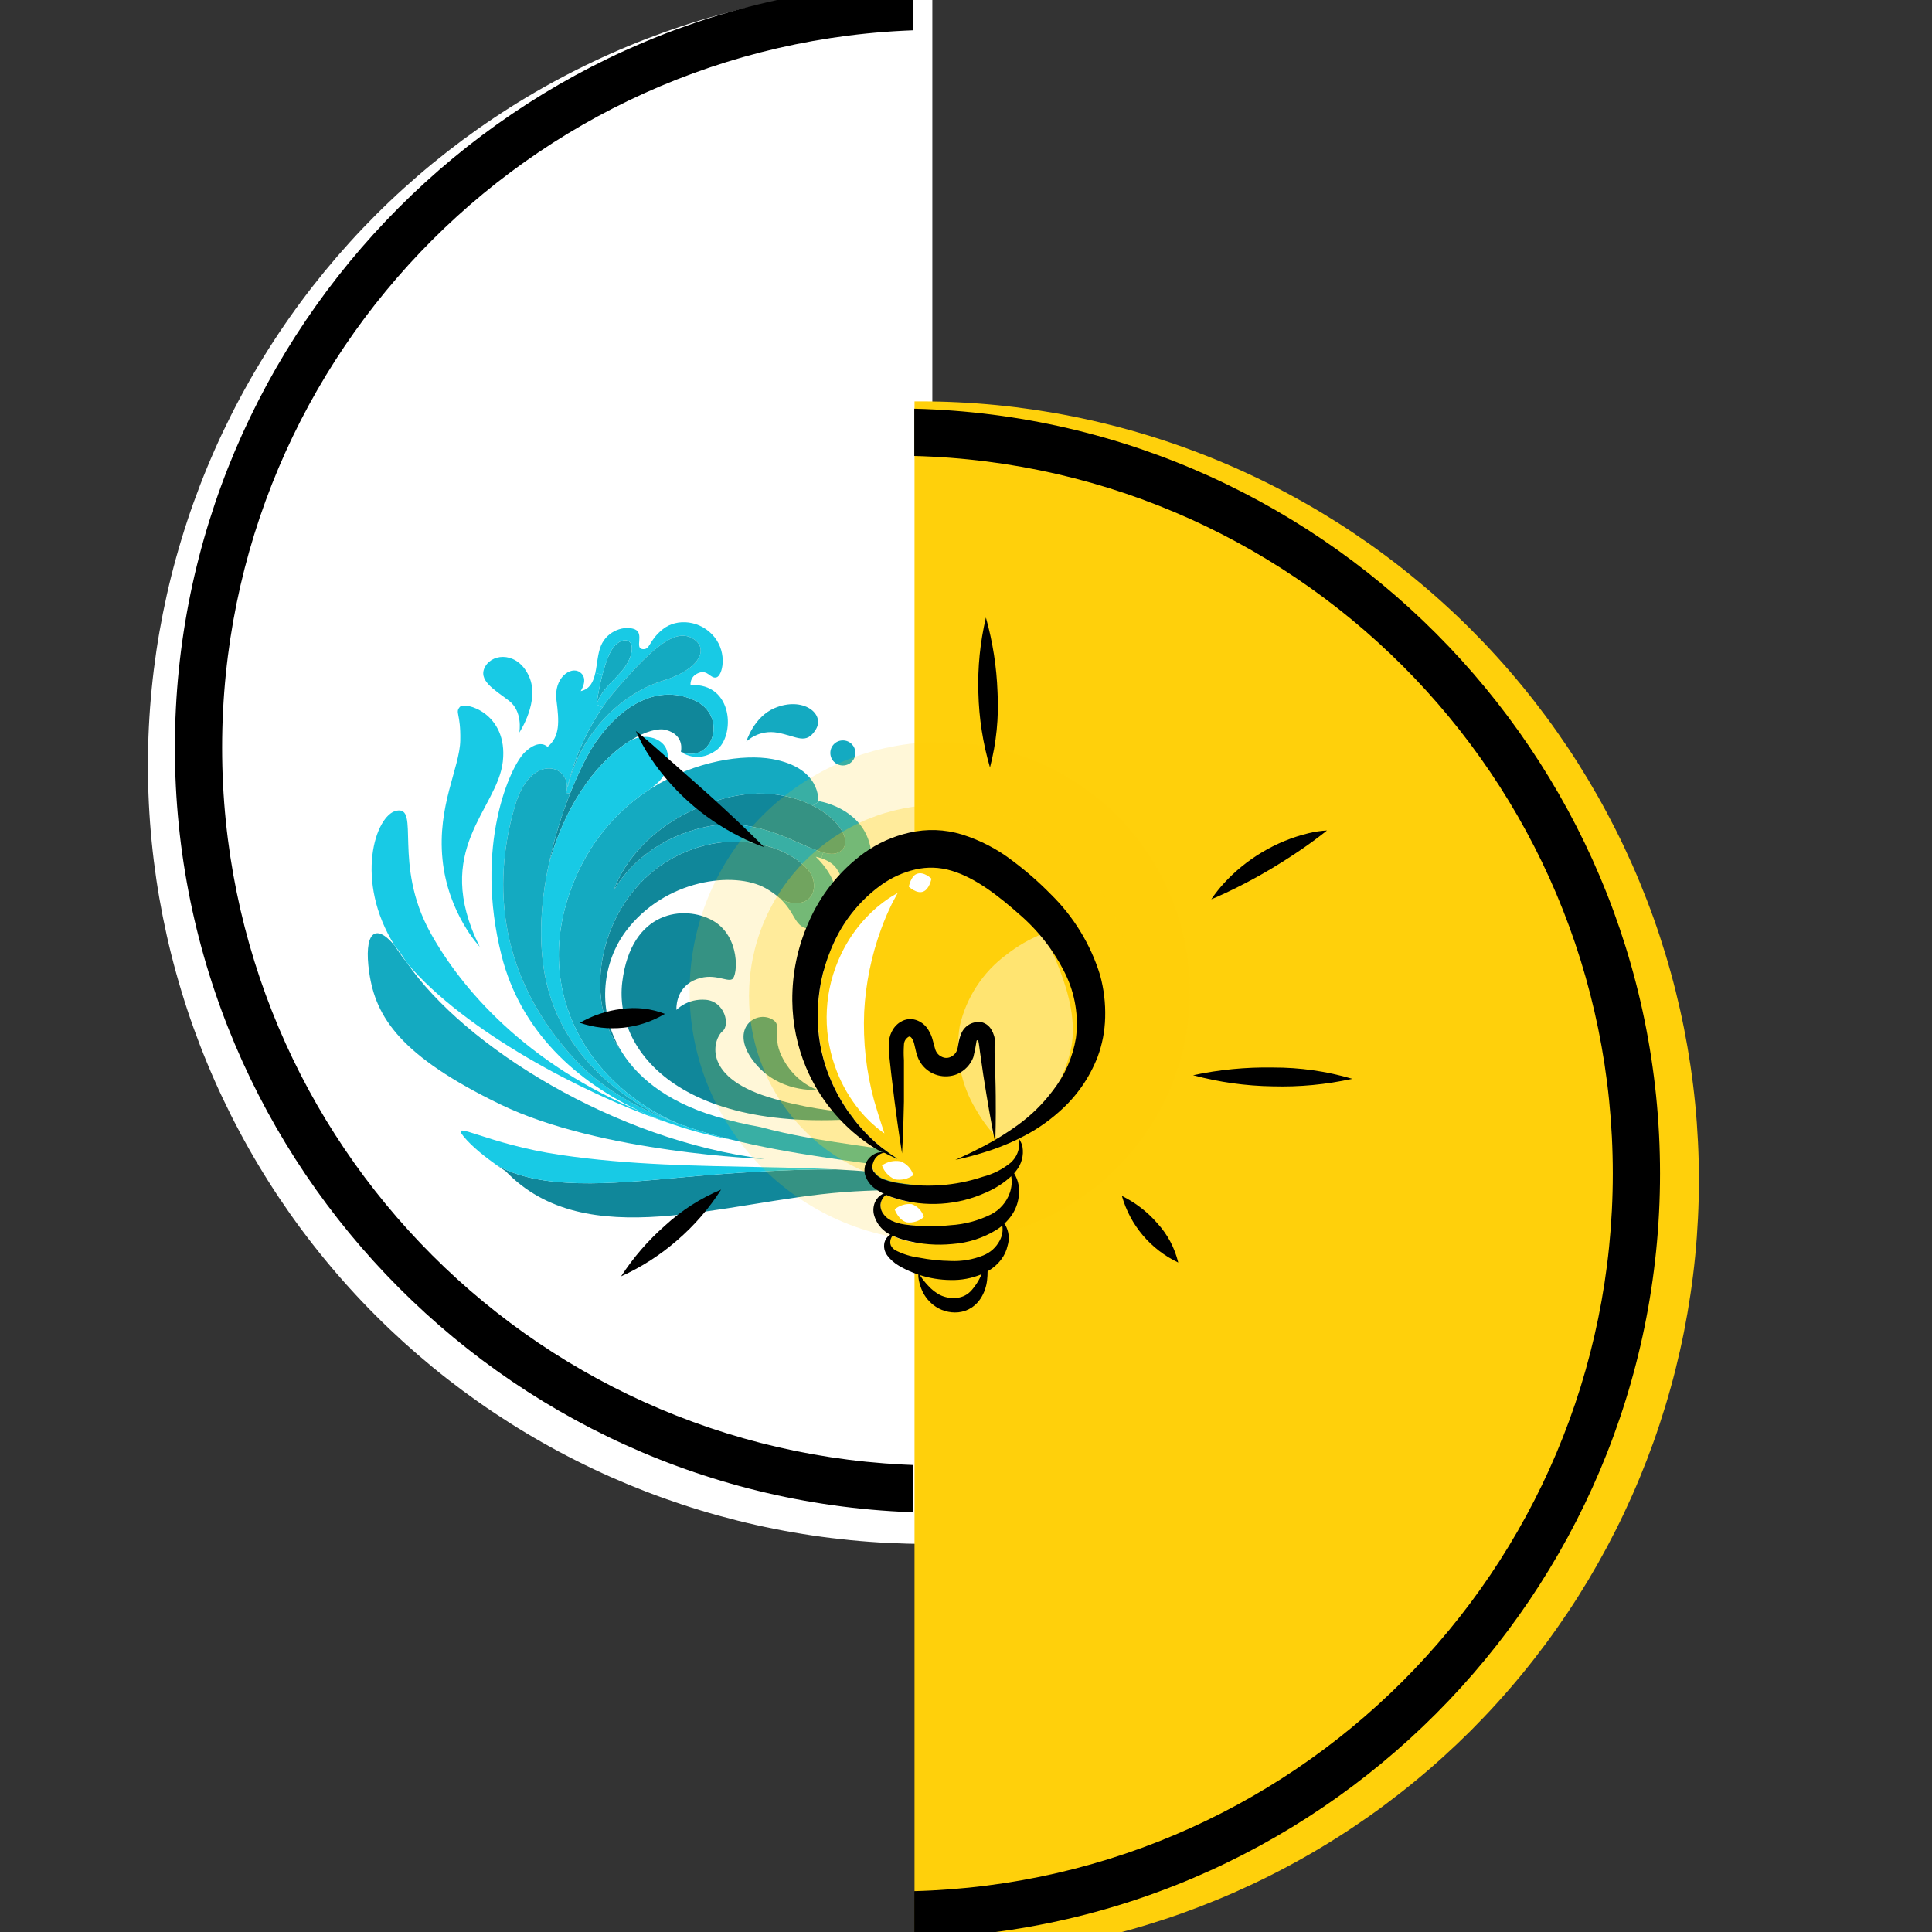 <svg xmlns="http://www.w3.org/2000/svg" xmlns:xlink="http://www.w3.org/1999/xlink" width="500" zoomAndPan="magnify" viewBox="0 0 375 375" height="500" preserveAspectRatio="xMidYMid meet" version="1.0"><rect x="0" y="0" width="375" height="375" fill="#333333" stroke="none"/><defs><clipPath id="a25689528f"><path d="M 28.715 0 L 180.965 0 L 180.965 299.668 L 28.715 299.668 Z M 28.715 0 " clip-rule="nonzero"/></clipPath><clipPath id="39b912b6a7"><path d="M 181 213 L 218.672 213 L 218.672 228 L 181 228 Z M 181 213 " clip-rule="nonzero"/></clipPath><clipPath id="f74d9d5b7a"><path d="M 177.508 77.906 L 329.758 77.906 L 329.758 375 L 177.508 375 Z M 177.508 77.906 " clip-rule="nonzero"/></clipPath><clipPath id="7ae90ba0b4"><path d="M 178 245 L 192 245 L 192 254.863 L 178 254.863 Z M 178 245 " clip-rule="nonzero"/></clipPath><clipPath id="10f8a1abb2"><path d="M 189 119.863 L 194 119.863 L 194 149 L 189 149 Z M 189 119.863 " clip-rule="nonzero"/></clipPath><clipPath id="671de5969c"><path d="M 231 207 L 262.5 207 L 262.5 211 L 231 211 Z M 231 207 " clip-rule="nonzero"/></clipPath><clipPath id="a597dd3e3c"><path d="M 112.5 195 L 130 195 L 130 200 L 112.5 200 Z M 112.5 195 " clip-rule="nonzero"/></clipPath><clipPath id="57183c2d14"><path d="M 33.945 0 L 177.195 0 L 177.195 293.617 L 33.945 293.617 Z M 33.945 0 " clip-rule="nonzero"/></clipPath><clipPath id="9e4b8b045f"><path d="M 177.461 79.285 L 322.211 79.285 L 322.211 375 L 177.461 375 Z M 177.461 79.285 " clip-rule="nonzero"/></clipPath></defs><g clip-path="url(#a25689528f)"><path fill="#ffffff" d="M 330.965 148.543 C 330.965 151.016 330.902 153.488 330.781 155.957 C 330.66 158.426 330.477 160.895 330.234 163.355 C 329.992 165.816 329.691 168.27 329.328 170.715 C 328.965 173.164 328.543 175.598 328.059 178.023 C 327.578 180.449 327.035 182.863 326.434 185.262 C 325.832 187.66 325.176 190.043 324.457 192.41 C 323.738 194.777 322.961 197.125 322.129 199.453 C 321.297 201.781 320.406 204.09 319.461 206.375 C 318.512 208.66 317.512 210.922 316.453 213.156 C 315.398 215.391 314.285 217.602 313.117 219.781 C 311.953 221.961 310.734 224.113 309.465 226.234 C 308.191 228.355 306.867 230.445 305.496 232.504 C 304.121 234.559 302.695 236.582 301.223 238.566 C 299.75 240.555 298.23 242.504 296.66 244.414 C 295.09 246.328 293.477 248.199 291.816 250.031 C 290.152 251.863 288.449 253.656 286.699 255.402 C 284.953 257.152 283.16 258.855 281.328 260.52 C 279.496 262.18 277.625 263.793 275.711 265.363 C 273.801 266.934 271.852 268.453 269.863 269.926 C 267.879 271.398 265.855 272.824 263.801 274.199 C 261.742 275.57 259.652 276.895 257.531 278.164 C 255.41 279.438 253.262 280.656 251.078 281.82 C 248.898 282.988 246.688 284.102 244.453 285.156 C 242.219 286.215 239.957 287.215 237.672 288.164 C 235.387 289.109 233.078 290 230.75 290.832 C 228.422 291.664 226.074 292.441 223.707 293.16 C 221.34 293.879 218.957 294.535 216.559 295.137 C 214.16 295.738 211.746 296.281 209.32 296.762 C 206.895 297.246 204.461 297.668 202.012 298.031 C 199.566 298.395 197.113 298.695 194.652 298.938 C 192.191 299.18 189.723 299.363 187.254 299.484 C 184.785 299.605 182.312 299.668 179.84 299.668 C 177.367 299.668 174.895 299.605 172.422 299.484 C 169.953 299.363 167.488 299.18 165.027 298.938 C 162.566 298.695 160.109 298.395 157.664 298.031 C 155.219 297.668 152.781 297.246 150.355 296.762 C 147.93 296.281 145.516 295.738 143.117 295.137 C 140.719 294.535 138.336 293.879 135.969 293.16 C 133.602 292.441 131.254 291.664 128.926 290.832 C 126.598 290 124.289 289.109 122.004 288.164 C 119.719 287.215 117.461 286.215 115.223 285.156 C 112.988 284.102 110.781 282.988 108.598 281.82 C 106.418 280.656 104.266 279.438 102.145 278.164 C 100.023 276.895 97.934 275.57 95.879 274.199 C 93.82 272.824 91.801 271.398 89.812 269.926 C 87.828 268.453 85.879 266.934 83.965 265.363 C 82.055 263.793 80.184 262.18 78.348 260.52 C 76.516 258.855 74.727 257.152 72.977 255.402 C 71.227 253.656 69.523 251.863 67.863 250.031 C 66.203 248.199 64.586 246.328 63.016 244.414 C 61.449 242.504 59.926 240.555 58.453 238.566 C 56.98 236.582 55.559 234.559 54.184 232.504 C 52.809 230.445 51.484 228.355 50.215 226.234 C 48.941 224.113 47.723 221.961 46.559 219.781 C 45.391 217.602 44.281 215.391 43.223 213.156 C 42.164 210.922 41.164 208.66 40.219 206.375 C 39.27 204.09 38.383 201.781 37.547 199.453 C 36.715 197.125 35.938 194.777 35.223 192.41 C 34.504 190.043 33.844 187.66 33.242 185.262 C 32.641 182.863 32.102 180.449 31.617 178.023 C 31.137 175.598 30.711 173.164 30.348 170.715 C 29.988 168.27 29.684 165.816 29.441 163.355 C 29.199 160.895 29.016 158.426 28.895 155.957 C 28.773 153.488 28.715 151.016 28.715 148.543 C 28.715 146.07 28.773 143.598 28.895 141.125 C 29.016 138.656 29.199 136.191 29.441 133.73 C 29.684 131.266 29.988 128.812 30.348 126.367 C 30.711 123.922 31.137 121.484 31.617 119.059 C 32.102 116.633 32.641 114.219 33.242 111.82 C 33.844 109.422 34.504 107.039 35.223 104.672 C 35.938 102.305 36.715 99.957 37.547 97.629 C 38.383 95.301 39.27 92.992 40.219 90.707 C 41.164 88.422 42.164 86.164 43.223 83.926 C 44.281 81.691 45.391 79.484 46.559 77.301 C 47.723 75.121 48.941 72.969 50.215 70.848 C 51.484 68.727 52.809 66.637 54.184 64.582 C 55.559 62.523 56.98 60.504 58.453 58.516 C 59.926 56.531 61.449 54.582 63.016 52.668 C 64.586 50.758 66.203 48.887 67.863 47.051 C 69.523 45.219 71.227 43.43 72.977 41.68 C 74.727 39.93 76.516 38.227 78.348 36.566 C 80.184 34.906 82.055 33.289 83.965 31.719 C 85.879 30.152 87.828 28.629 89.812 27.156 C 91.801 25.684 93.82 24.262 95.879 22.887 C 97.934 21.512 100.023 20.188 102.145 18.918 C 104.266 17.645 106.418 16.426 108.598 15.262 C 110.781 14.094 112.988 12.984 115.223 11.926 C 117.461 10.867 119.719 9.867 122.004 8.922 C 124.289 7.973 126.598 7.086 128.926 6.25 C 131.254 5.418 133.602 4.641 135.969 3.926 C 138.336 3.207 140.719 2.547 143.117 1.945 C 145.516 1.344 147.93 0.805 150.355 0.32 C 152.781 -0.16 155.219 -0.586 157.664 -0.949 C 160.109 -1.309 162.566 -1.613 165.027 -1.855 C 167.488 -2.098 169.953 -2.281 172.422 -2.402 C 174.895 -2.523 177.367 -2.582 179.84 -2.582 C 182.312 -2.582 184.785 -2.523 187.254 -2.402 C 189.723 -2.281 192.191 -2.098 194.652 -1.855 C 197.113 -1.613 199.566 -1.309 202.012 -0.949 C 204.461 -0.586 206.895 -0.16 209.32 0.32 C 211.746 0.805 214.16 1.344 216.559 1.945 C 218.957 2.547 221.34 3.207 223.707 3.926 C 226.074 4.641 228.422 5.418 230.75 6.25 C 233.078 7.086 235.387 7.973 237.672 8.922 C 239.957 9.867 242.219 10.867 244.453 11.926 C 246.688 12.984 248.898 14.094 251.078 15.262 C 253.262 16.426 255.41 17.645 257.531 18.918 C 259.652 20.188 261.742 21.512 263.801 22.887 C 265.855 24.262 267.879 25.684 269.863 27.156 C 271.852 28.629 273.801 30.152 275.711 31.719 C 277.625 33.289 279.496 34.906 281.328 36.566 C 283.16 38.227 284.953 39.93 286.699 41.68 C 288.449 43.43 290.152 45.219 291.816 47.051 C 293.477 48.887 295.09 50.758 296.66 52.668 C 298.23 54.582 299.75 56.531 301.223 58.516 C 302.695 60.504 304.121 62.523 305.496 64.582 C 306.867 66.637 308.191 68.727 309.465 70.848 C 310.734 72.969 311.953 75.121 313.117 77.301 C 314.285 79.484 315.398 81.691 316.453 83.926 C 317.512 86.164 318.512 88.422 319.461 90.707 C 320.406 92.992 321.297 95.301 322.129 97.629 C 322.961 99.957 323.738 102.305 324.457 104.672 C 325.176 107.039 325.832 109.422 326.434 111.82 C 327.035 114.219 327.578 116.633 328.059 119.059 C 328.543 121.484 328.965 123.922 329.328 126.367 C 329.691 128.812 329.992 131.266 330.234 133.73 C 330.477 136.191 330.66 138.656 330.781 141.125 C 330.902 143.598 330.965 146.07 330.965 148.543 Z M 330.965 148.543 " fill-opacity="1" fill-rule="nonzero"/></g><path fill="#10879a" d="M 158.656 211.539 C 158.656 211.539 150.973 212.25 146.188 205.895 C 141.355 199.477 147.055 195.781 150.191 198.055 C 151.859 199.262 149.562 201.27 152.145 205.82 C 154.738 210.367 158.656 211.539 158.656 211.539 " fill-opacity="1" fill-rule="nonzero"/><path fill="#10879a" d="M 149.176 212.957 C 161.977 216.949 174.574 216.234 175.539 216.176 C 133.629 222.348 119.062 204.633 120.781 190.605 C 122.512 176.574 132.938 175.633 138.348 178.688 C 143.758 181.742 143.215 189.434 142.109 190.062 C 141.02 190.688 138.348 188.57 134.664 190.293 C 130.98 192.02 131.297 196.02 131.297 196.02 C 131.297 196.02 133.41 193.742 137.016 194.059 C 140.625 194.371 141.797 198.918 140.227 200.172 C 138.66 201.43 135.836 208.797 149.176 212.957 " fill-opacity="1" fill-rule="nonzero"/><path fill="#10879a" d="M 160.152 183.395 C 161.578 183.395 162.734 184.555 162.734 185.984 C 162.734 187.406 161.578 188.57 160.152 188.57 C 158.723 188.57 157.562 187.406 157.562 185.984 C 157.562 184.555 158.723 183.395 160.152 183.395 " fill-opacity="1" fill-rule="nonzero"/><path fill="#14aac1" d="M 169.008 164.73 C 169.938 169.98 167.754 172.414 165.715 172.414 C 163.676 172.414 163.676 170.531 162.422 168.652 C 161.676 167.535 160.379 166.914 159.449 166.594 L 159.781 165.465 C 161.273 165.879 162.473 165.859 163.363 165.043 C 165.379 163.199 162.949 159.023 157.738 156.375 L 159.035 155.516 C 160.398 155.773 167.73 157.484 169.008 164.73 " fill-opacity="1" fill-rule="nonzero"/><path fill="#10879a" d="M 157.738 156.375 C 162.949 159.023 165.379 163.199 163.363 165.043 C 162.473 165.859 161.273 165.879 159.781 165.465 C 154.945 164.148 147.078 158.34 137.016 160.496 C 124.289 163.227 119.465 172.246 119.148 172.855 C 119.355 172.145 122.945 160.797 138.898 155.477 C 146.559 152.926 153.199 154.074 157.738 156.375 " fill-opacity="1" fill-rule="nonzero"/><path fill="#10879a" d="M 157.875 170.848 C 158.758 175.125 154.512 176.488 151.262 174.277 C 150.57 173.656 149.711 173.031 148.621 172.414 C 142.504 168.965 129.02 170.691 121.492 180.727 C 117.082 186.605 115.793 195.5 120.148 203.273 L 120.078 203.309 C 112.551 192.332 117.254 173.668 130.742 166.457 C 144.23 159.242 156.934 166.297 157.875 170.848 " fill-opacity="1" fill-rule="nonzero"/><path fill="#10879a" d="M 176.316 228.227 C 184.352 229.332 191.98 231.199 199.062 234.492 C 198.141 234.141 186.121 229.727 163.832 231.383 C 140.625 233.105 113.805 243.613 98.125 227.305 C 98.125 227.305 97.391 226.848 96.328 226.098 C 104.805 231.062 118.555 229.809 132 228.559 C 141.828 227.645 153.488 226.898 162.254 226.984 C 162.258 226.984 162.266 226.984 162.277 226.984 C 167.07 227.23 171.758 227.605 176.316 228.227 " fill-opacity="1" fill-rule="nonzero"/><g clip-path="url(#39b912b6a7)"><path fill="#14aac1" d="M 216.762 224.562 C 217.543 225.562 218.176 226.508 218.672 227.406 C 208.68 214.105 186.812 217.109 186.812 217.109 L 186.805 217.211 C 183.191 216.883 181.004 217.188 181.004 217.188 C 196.77 209.582 210.648 216.797 216.762 224.562 " fill-opacity="1" fill-rule="nonzero"/></g><path fill="#14aac1" d="M 201.941 206.289 C 212.766 207.543 216.996 213.973 216.996 213.973 C 206.648 208.172 203.355 211.465 187.984 213.348 C 172.617 215.227 163.832 214.129 163.832 214.129 C 169.637 214.129 177.32 213.973 188.301 210.211 C 199.277 206.445 201.941 206.289 201.941 206.289 " fill-opacity="1" fill-rule="nonzero"/><path fill="#14aac1" d="M 141.871 221.18 C 138.402 220.324 135.02 219.324 131.785 218.145 L 131.777 218.145 C 114.578 210.832 103.328 193.008 110.824 172.57 C 114.258 163.23 120.16 156.945 126.539 152.938 C 135.051 147.605 144.414 146.34 149.875 147.324 C 159.441 149.047 158.816 155.477 158.816 155.477 C 158.816 155.477 158.891 155.492 159.035 155.516 L 157.738 156.375 C 153.199 154.074 146.559 152.926 138.898 155.477 C 122.945 160.797 119.355 172.145 119.148 172.855 C 119.465 172.246 124.289 163.227 137.016 160.496 C 147.078 158.34 154.945 164.148 159.781 165.465 L 159.449 166.594 C 158.809 166.379 158.344 166.297 158.344 166.297 C 166.5 174.297 160.07 180.883 156.777 180.258 C 154.074 179.742 154.438 177.109 151.262 174.277 C 154.512 176.488 158.758 175.125 157.875 170.848 C 156.934 166.297 144.23 159.242 130.742 166.457 C 117.254 173.668 112.551 192.332 120.078 203.309 L 120.148 203.273 C 123.223 208.773 129.125 213.715 138.742 216.641 C 141.809 217.574 144.738 218.254 147.555 218.75 C 171.074 225.141 199.992 221.941 217.238 241.914 L 217.137 242 C 214.883 239.457 207.809 233.188 190.102 229.27 C 185.996 228.359 181.391 227.629 176.5 226.941 C 165.621 225.402 153.309 224.031 141.871 221.18 " fill-opacity="1" fill-rule="nonzero"/><path fill="#14aac1" d="M 163.602 143.715 C 164.945 143.715 166.031 144.801 166.031 146.148 C 166.031 147.492 164.945 148.578 163.602 148.578 C 162.254 148.578 161.168 147.492 161.168 146.148 C 161.168 144.801 162.254 143.715 163.602 143.715 " fill-opacity="1" fill-rule="nonzero"/><path fill="#14aac1" d="M 150.348 137.441 C 155.848 135.117 160.227 138.539 158.344 141.598 C 156.461 144.656 154.738 142.934 150.973 142.223 C 147.211 141.52 144.859 143.953 144.859 143.953 C 144.859 143.953 146.27 139.168 150.348 137.441 " fill-opacity="1" fill-rule="nonzero"/><path fill="#10879a" d="M 122.367 143.727 C 116.969 147.09 110.188 154.594 106.512 167.766 C 107.57 162.719 109.09 157.98 110.656 154.012 C 112.402 149.602 114.207 146.125 115.531 144.188 C 119.922 137.758 126.98 132.5 134.664 135.875 C 141.547 138.891 138.27 148.422 132.156 145.91 C 132.156 145.91 133.016 142.699 129.25 141.676 C 127.848 141.293 125.316 141.895 122.383 143.723 C 122.375 143.723 122.375 143.727 122.367 143.727 " fill-opacity="1" fill-rule="nonzero"/><path fill="#14aac1" d="M 118.246 127.043 C 119.973 123.121 123.688 123.484 122.383 127.355 C 121.07 131.219 117.098 132.738 115.793 136.711 C 115.793 136.711 116.141 133.973 116.918 130.988 C 117.273 129.645 117.707 128.258 118.246 127.043 " fill-opacity="1" fill-rule="nonzero"/><path fill="#18cae5" d="M 162.254 226.984 C 153.488 226.898 141.828 227.645 132 228.559 C 118.555 229.809 104.805 231.062 96.328 226.098 C 94.492 224.801 91.66 222.648 89.969 220.562 C 87.301 217.266 94.43 222.047 108.789 224.168 C 122.262 226.156 135.598 226.281 148.391 226.547 C 153.094 226.633 157.723 226.754 162.254 226.984 " fill-opacity="1" fill-rule="nonzero"/><path fill="#18cae5" d="M 110.23 152.68 C 112.934 141.309 121.516 134.301 128.707 132.109 C 135.918 129.914 137.645 125.836 134.508 123.957 C 131.371 122.074 127.449 124.738 119.609 133.836 C 118.629 134.973 117.738 136.137 116.938 137.312 L 115.793 136.711 C 117.098 132.738 121.07 131.219 122.383 127.355 C 123.688 123.484 119.973 123.121 118.246 127.043 C 117.707 128.258 117.273 129.645 116.918 130.988 L 115.551 130.613 C 115.926 128.891 116 126.891 116.629 125.367 C 117.883 122.312 121.332 121.371 123.215 122.148 C 125.098 122.941 123.141 125.836 124.707 125.992 C 126.277 126.152 125.801 124.426 128.625 122.148 C 131.445 119.879 136.074 120.43 138.66 123.641 C 141.25 126.852 140.227 131.168 139.055 131.484 C 137.883 131.797 137.406 129.914 135.605 130.617 C 133.805 131.324 134.035 132.977 134.035 132.977 C 142.426 132.5 142.738 143.012 138.973 145.672 C 135.211 148.344 132.156 145.91 132.156 145.91 C 138.27 148.422 141.547 138.891 134.664 135.875 C 126.98 132.5 119.922 137.758 115.531 144.188 C 114.207 146.125 112.402 149.602 110.656 154.012 L 109.887 153.91 C 109.887 153.898 109.891 153.891 109.891 153.879 C 109.949 153.676 109.984 153.484 110.012 153.297 C 110.047 153.121 110.094 152.906 110.156 152.66 L 110.23 152.68 " fill-opacity="1" fill-rule="nonzero"/><path fill="#14aac1" d="M 134.508 123.957 C 137.645 125.836 135.918 129.914 128.707 132.109 C 121.516 134.301 112.934 141.309 110.23 152.68 L 110.156 152.66 C 110.777 150.02 112.625 143.602 116.938 137.312 C 117.738 136.137 118.629 134.973 119.609 133.836 C 127.449 124.738 131.371 122.074 134.508 123.957 " fill-opacity="1" fill-rule="nonzero"/><path fill="#18cae5" d="M 131.008 218.379 C 130.98 218.363 130.957 218.359 130.93 218.352 C 128.848 217.645 126.809 216.84 124.82 215.945 C 124.816 215.945 124.809 215.938 124.805 215.938 C 111.703 210.012 101.004 199.98 97.34 185.43 C 92.008 164.262 98.988 148.734 101.887 145.988 C 104.785 143.246 106.277 144.973 106.277 144.973 C 108.711 142.934 108.547 140.109 108.004 135.875 C 107.457 131.641 110.742 129.211 112.551 130.469 C 114.359 131.723 112.707 134.148 112.707 134.148 C 114.508 133.754 115.18 132.324 115.551 130.613 L 116.918 130.988 C 116.141 133.973 115.793 136.711 115.793 136.711 L 116.938 137.312 C 112.625 143.602 110.777 150.02 110.156 152.66 C 110.094 152.906 110.047 153.121 110.012 153.297 C 110.664 148.379 103.016 146.168 100.004 156.262 C 96.867 166.77 94.047 186.844 111.766 205.82 C 116.477 210.855 122.613 214.52 129.508 217.281 C 130.254 217.574 131.012 217.863 131.777 218.145 L 131.785 218.145 C 135.02 219.324 138.402 220.324 141.871 221.18 C 138.188 220.512 134.539 219.578 131.008 218.379 " fill-opacity="1" fill-rule="nonzero"/><path fill="#14aac1" d="M 148.414 224.953 C 148.414 224.953 116.629 223.805 97.184 214.395 C 77.734 204.984 72.926 197.457 71.668 188.773 C 70.566 181.16 72.742 178.883 76.633 183.582 C 77.316 184.668 78.086 185.75 78.953 186.832 C 90.18 203.133 119.344 221.355 148.414 224.953 " fill-opacity="1" fill-rule="nonzero"/><path fill="#18cae5" d="M 129.527 217.223 C 127.973 216.598 111.223 209.516 106.438 192.176 C 104.289 184.41 104.836 175.695 106.512 167.766 C 110.188 154.594 116.969 147.09 122.367 143.727 C 122.375 143.727 122.375 143.723 122.383 143.723 C 125.68 142.086 128.793 143.602 129.414 145.598 C 130.117 147.867 129.727 150.617 126.508 152.887 L 126.539 152.938 C 120.16 156.945 114.258 163.23 110.824 172.57 C 103.328 193.008 114.578 210.832 131.777 218.145 C 131.012 217.863 130.254 217.574 129.508 217.281 L 129.527 217.223 " fill-opacity="1" fill-rule="nonzero"/><path fill="#14aac1" d="M 106.512 167.766 C 104.836 175.695 104.289 184.41 106.438 192.176 C 111.223 209.516 127.973 216.598 129.527 217.223 L 129.508 217.281 C 122.613 214.52 116.477 210.855 111.766 205.82 C 94.047 186.844 96.867 166.77 100.004 156.262 C 103.016 146.168 110.664 148.379 110.012 153.297 C 109.941 153.602 109.902 153.805 109.891 153.879 C 109.891 153.891 109.887 153.898 109.887 153.91 L 110.656 154.012 C 109.09 157.98 107.57 162.719 106.512 167.766 " fill-opacity="1" fill-rule="nonzero"/><path fill="#18cae5" d="M 124.82 215.945 C 126.809 216.84 128.848 217.645 130.93 218.352 C 117.125 213.906 94.121 202.734 81.188 189.352 C 80.375 188.52 79.637 187.676 78.953 186.832 C 78.746 186.535 78.551 186.242 78.363 185.953 C 77.762 185.023 77.184 184.234 76.633 183.582 C 68.672 170.902 72.875 158.176 76.953 157.359 C 81.656 156.418 76.168 167.711 83.539 181.039 C 89.395 191.641 101.855 206.453 124.805 215.938 C 124.809 215.938 124.816 215.945 124.82 215.945 " fill-opacity="1" fill-rule="nonzero"/><path fill="#18cae5" d="M 102.723 131.375 C 104.766 136.07 100.984 141.902 100.797 142.184 C 100.84 141.922 101.48 138.047 98.75 135.98 C 95.926 133.836 92.633 132.004 94.203 129.336 C 95.77 126.672 100.633 126.57 102.723 131.375 " fill-opacity="1" fill-rule="nonzero"/><path fill="#18cae5" d="M 89.234 137.234 C 90.176 136.082 98.645 138.383 97.602 147.793 C 96.555 157.203 83.695 164.836 93.105 183.758 C 93.105 183.758 86.938 177.277 85.891 166.82 C 84.844 156.367 89.234 149.047 89.34 143.715 C 89.445 138.383 88.293 138.383 89.234 137.234 " fill-opacity="1" fill-rule="nonzero"/><g clip-path="url(#f74d9d5b7a)"><path fill="#ffd00b" d="M 27.508 229.031 C 27.508 226.559 27.57 224.086 27.691 221.617 C 27.812 219.145 27.992 216.68 28.234 214.219 C 28.477 211.758 28.781 209.305 29.145 206.855 C 29.508 204.41 29.93 201.973 30.41 199.547 C 30.895 197.121 31.438 194.711 32.039 192.312 C 32.637 189.914 33.297 187.527 34.016 185.164 C 34.734 182.797 35.508 180.449 36.344 178.121 C 37.176 175.789 38.066 173.484 39.012 171.199 C 39.957 168.914 40.961 166.652 42.02 164.418 C 43.074 162.18 44.188 159.973 45.352 157.793 C 46.52 155.609 47.738 153.461 49.008 151.34 C 50.281 149.215 51.602 147.129 52.977 145.07 C 54.352 143.016 55.773 140.992 57.25 139.008 C 58.723 137.02 60.242 135.07 61.812 133.16 C 63.383 131.246 64.996 129.375 66.656 127.543 C 68.316 125.711 70.023 123.918 71.773 122.172 C 73.52 120.422 75.312 118.715 77.145 117.055 C 78.977 115.395 80.848 113.781 82.762 112.211 C 84.672 110.641 86.621 109.121 88.609 107.648 C 90.594 106.172 92.617 104.75 94.672 103.375 C 96.73 102 98.816 100.68 100.938 99.406 C 103.062 98.137 105.211 96.918 107.395 95.75 C 109.574 94.586 111.781 93.473 114.02 92.418 C 116.254 91.359 118.516 90.355 120.801 89.41 C 123.086 88.465 125.391 87.574 127.719 86.742 C 130.051 85.906 132.398 85.133 134.766 84.414 C 137.129 83.695 139.512 83.035 141.914 82.438 C 144.312 81.836 146.723 81.293 149.148 80.812 C 151.574 80.328 154.012 79.906 156.457 79.543 C 158.906 79.18 161.359 78.875 163.82 78.633 C 166.281 78.391 168.746 78.211 171.219 78.09 C 173.688 77.969 176.16 77.906 178.633 77.906 C 181.105 77.906 183.578 77.969 186.047 78.09 C 188.52 78.211 190.984 78.391 193.445 78.633 C 195.906 78.875 198.359 79.18 200.809 79.543 C 203.254 79.906 205.691 80.328 208.117 80.812 C 210.543 81.293 212.953 81.836 215.352 82.438 C 217.754 83.035 220.137 83.695 222.504 84.414 C 224.871 85.133 227.219 85.906 229.547 86.742 C 231.875 87.574 234.18 88.465 236.465 89.41 C 238.75 90.355 241.012 91.359 243.246 92.418 C 245.484 93.473 247.691 94.586 249.871 95.75 C 252.055 96.918 254.207 98.137 256.328 99.406 C 258.449 100.68 260.539 102 262.594 103.375 C 264.648 104.75 266.672 106.172 268.656 107.648 C 270.645 109.121 272.594 110.641 274.504 112.211 C 276.418 113.781 278.289 115.395 280.121 117.055 C 281.953 118.715 283.746 120.422 285.496 122.172 C 287.242 123.918 288.949 125.711 290.609 127.543 C 292.27 129.375 293.887 131.246 295.453 133.16 C 297.023 135.07 298.543 137.02 300.02 139.008 C 301.492 140.992 302.914 143.016 304.289 145.07 C 305.664 147.129 306.984 149.215 308.258 151.34 C 309.527 153.461 310.746 155.609 311.914 157.793 C 313.078 159.973 314.191 162.184 315.25 164.418 C 316.305 166.652 317.309 168.914 318.254 171.199 C 319.199 173.484 320.09 175.789 320.926 178.121 C 321.758 180.449 322.531 182.797 323.25 185.164 C 323.969 187.527 324.629 189.914 325.23 192.312 C 325.828 194.711 326.371 197.121 326.855 199.547 C 327.336 201.973 327.758 204.41 328.121 206.855 C 328.484 209.305 328.789 211.758 329.031 214.219 C 329.273 216.68 329.453 219.145 329.574 221.617 C 329.699 224.086 329.758 226.559 329.758 229.031 C 329.758 231.504 329.699 233.977 329.574 236.445 C 329.453 238.918 329.273 241.383 329.031 243.844 C 328.789 246.305 328.484 248.762 328.121 251.207 C 327.758 253.652 327.336 256.09 326.855 258.516 C 326.371 260.941 325.828 263.352 325.23 265.754 C 324.629 268.152 323.969 270.535 323.25 272.902 C 322.531 275.27 321.758 277.617 320.926 279.945 C 320.09 282.273 319.199 284.578 318.254 286.863 C 317.309 289.148 316.305 291.41 315.25 293.645 C 314.191 295.883 313.078 298.09 311.914 300.273 C 310.746 302.453 309.527 304.605 308.258 306.727 C 306.984 308.848 305.664 310.938 304.289 312.992 C 302.914 315.047 301.492 317.07 300.02 319.059 C 298.543 321.043 297.023 322.992 295.453 324.906 C 293.887 326.816 292.27 328.688 290.609 330.52 C 288.949 332.355 287.242 334.145 285.496 335.895 C 283.746 337.641 281.953 339.348 280.121 341.008 C 278.289 342.668 276.418 344.285 274.504 345.852 C 272.594 347.422 270.645 348.941 268.656 350.418 C 266.672 351.891 264.648 353.312 262.594 354.688 C 260.539 356.062 258.449 357.383 256.328 358.656 C 254.207 359.926 252.055 361.145 249.871 362.312 C 247.691 363.477 245.484 364.59 243.246 365.648 C 241.012 366.703 238.75 367.707 236.465 368.652 C 234.18 369.598 231.875 370.488 229.547 371.324 C 227.219 372.156 224.871 372.93 222.504 373.648 C 220.137 374.367 217.754 375.027 215.352 375.629 C 212.953 376.23 210.543 376.77 208.117 377.254 C 205.691 377.734 203.254 378.156 200.809 378.52 C 198.359 378.883 195.906 379.188 193.445 379.43 C 190.984 379.672 188.52 379.852 186.047 379.977 C 183.578 380.098 181.105 380.156 178.633 380.156 C 176.16 380.156 173.688 380.098 171.219 379.977 C 168.746 379.852 166.281 379.672 163.82 379.43 C 161.359 379.188 158.906 378.883 156.457 378.52 C 154.012 378.156 151.574 377.734 149.148 377.254 C 146.723 376.77 144.312 376.23 141.914 375.629 C 139.512 375.027 137.129 374.367 134.766 373.648 C 132.398 372.93 130.051 372.156 127.719 371.324 C 125.391 370.488 123.086 369.598 120.801 368.652 C 118.516 367.707 116.254 366.703 114.02 365.648 C 111.781 364.59 109.574 363.477 107.395 362.312 C 105.211 361.145 103.062 359.926 100.938 358.656 C 98.816 357.383 96.73 356.062 94.672 354.688 C 92.617 353.312 90.594 351.891 88.609 350.418 C 86.621 348.941 84.672 347.422 82.762 345.852 C 80.848 344.285 78.977 342.668 77.145 341.008 C 75.312 339.348 73.52 337.641 71.773 335.895 C 70.023 334.145 68.316 332.355 66.656 330.52 C 64.996 328.688 63.383 326.816 61.812 324.906 C 60.242 322.992 58.723 321.043 57.25 319.059 C 55.773 317.07 54.352 315.047 52.977 312.992 C 51.602 310.938 50.281 308.848 49.008 306.727 C 47.738 304.605 46.52 302.453 45.352 300.273 C 44.188 298.09 43.074 295.883 42.02 293.645 C 40.961 291.41 39.957 289.148 39.012 286.863 C 38.066 284.578 37.176 282.273 36.344 279.945 C 35.508 277.617 34.734 275.27 34.016 272.902 C 33.297 270.535 32.637 268.152 32.039 265.754 C 31.438 263.352 30.895 260.941 30.41 258.516 C 29.93 256.09 29.508 253.652 29.145 251.207 C 28.781 248.762 28.477 246.305 28.234 243.844 C 27.992 241.383 27.812 238.918 27.691 236.445 C 27.57 233.977 27.508 231.504 27.508 229.031 Z M 27.508 229.031 " fill-opacity="1" fill-rule="nonzero"/></g><path fill="#ffd00b" d="M 230.965 192.492 C 230.965 194.078 230.887 195.664 230.73 197.242 C 230.574 198.82 230.344 200.391 230.031 201.945 C 229.723 203.504 229.336 205.039 228.875 206.559 C 228.414 208.078 227.879 209.57 227.27 211.039 C 226.66 212.504 225.98 213.938 225.23 215.336 C 224.48 216.738 223.664 218.098 222.781 219.418 C 221.898 220.734 220.953 222.008 219.941 223.234 C 218.934 224.465 217.867 225.637 216.742 226.762 C 215.617 227.883 214.441 228.945 213.211 229.953 C 211.98 230.961 210.707 231.906 209.383 232.785 C 208.062 233.668 206.699 234.484 205.297 235.23 C 203.895 235.98 202.457 236.656 200.988 237.266 C 199.52 237.871 198.023 238.406 196.5 238.867 C 194.98 239.328 193.438 239.715 191.879 240.023 C 190.32 240.332 188.746 240.566 187.164 240.723 C 185.582 240.875 183.996 240.953 182.406 240.953 C 180.816 240.953 179.227 240.875 177.645 240.723 C 176.062 240.566 174.492 240.332 172.934 240.023 C 171.371 239.715 169.832 239.328 168.309 238.867 C 166.789 238.406 165.293 237.871 163.824 237.266 C 162.352 236.656 160.918 235.98 159.516 235.23 C 158.113 234.484 156.75 233.668 155.426 232.785 C 154.105 231.906 152.828 230.961 151.602 229.953 C 150.371 228.945 149.191 227.883 148.07 226.762 C 146.945 225.637 145.879 224.465 144.867 223.234 C 143.859 222.008 142.914 220.734 142.031 219.418 C 141.145 218.098 140.328 216.738 139.578 215.336 C 138.832 213.938 138.152 212.504 137.543 211.039 C 136.934 209.57 136.398 208.078 135.938 206.559 C 135.477 205.039 135.09 203.504 134.777 201.945 C 134.469 200.391 134.234 198.82 134.078 197.242 C 133.926 195.664 133.848 194.078 133.848 192.492 C 133.848 190.906 133.926 189.32 134.078 187.742 C 134.234 186.164 134.469 184.594 134.777 183.039 C 135.09 181.48 135.477 179.941 135.938 178.426 C 136.398 176.906 136.934 175.414 137.543 173.945 C 138.152 172.48 138.832 171.047 139.578 169.648 C 140.328 168.246 141.145 166.887 142.031 165.566 C 142.914 164.246 143.859 162.973 144.867 161.746 C 145.879 160.52 146.945 159.348 148.07 158.223 C 149.191 157.102 150.371 156.035 151.602 155.031 C 152.828 154.023 154.105 153.078 155.426 152.195 C 156.75 151.316 158.113 150.5 159.516 149.75 C 160.918 149.004 162.352 148.324 163.824 147.719 C 165.293 147.109 166.789 146.578 168.309 146.117 C 169.832 145.656 171.371 145.27 172.934 144.961 C 174.492 144.652 176.062 144.418 177.645 144.262 C 179.227 144.105 180.816 144.027 182.406 144.027 C 183.996 144.027 185.582 144.105 187.164 144.262 C 188.746 144.418 190.32 144.652 191.879 144.961 C 193.438 145.27 194.98 145.656 196.5 146.117 C 198.023 146.578 199.52 147.109 200.988 147.719 C 202.457 148.324 203.895 149.004 205.297 149.75 C 206.699 150.5 208.062 151.316 209.383 152.195 C 210.707 153.078 211.98 154.023 213.211 155.031 C 214.441 156.035 215.617 157.102 216.742 158.223 C 217.867 159.348 218.934 160.52 219.941 161.746 C 220.953 162.973 221.898 164.246 222.781 165.566 C 223.664 166.887 224.48 168.246 225.23 169.648 C 225.98 171.047 226.66 172.48 227.27 173.945 C 227.879 175.414 228.414 176.906 228.875 178.426 C 229.336 179.941 229.723 181.48 230.031 183.039 C 230.344 184.594 230.574 186.164 230.73 187.742 C 230.887 189.32 230.965 190.906 230.965 192.492 Z M 230.965 192.492 " fill-opacity="0.157" fill-rule="nonzero"/><path fill="#ffd00b" d="M 219.75 193.324 C 219.75 194.539 219.691 195.754 219.57 196.961 C 219.453 198.172 219.273 199.371 219.035 200.566 C 218.801 201.758 218.504 202.934 218.148 204.098 C 217.797 205.262 217.387 206.402 216.922 207.527 C 216.453 208.648 215.934 209.746 215.359 210.82 C 214.785 211.891 214.16 212.93 213.484 213.941 C 212.809 214.953 212.082 215.926 211.309 216.867 C 210.539 217.809 209.723 218.707 208.859 219.566 C 208 220.426 207.098 221.242 206.156 222.012 C 205.215 222.781 204.238 223.504 203.227 224.18 C 202.211 224.855 201.168 225.48 200.094 226.055 C 199.02 226.625 197.922 227.145 196.797 227.609 C 195.672 228.074 194.527 228.484 193.359 228.836 C 192.195 229.191 191.016 229.484 189.82 229.723 C 188.625 229.961 187.422 230.137 186.211 230.258 C 185 230.375 183.785 230.434 182.566 230.434 C 181.348 230.434 180.133 230.375 178.922 230.258 C 177.711 230.137 176.508 229.961 175.312 229.723 C 174.117 229.484 172.938 229.191 171.773 228.836 C 170.605 228.484 169.461 228.074 168.336 227.609 C 167.211 227.145 166.113 226.625 165.039 226.055 C 163.965 225.48 162.922 224.855 161.906 224.18 C 160.895 223.504 159.918 222.781 158.977 222.012 C 158.035 221.242 157.133 220.426 156.273 219.566 C 155.41 218.707 154.594 217.809 153.824 216.867 C 153.051 215.926 152.324 214.953 151.648 213.941 C 150.973 212.93 150.348 211.891 149.773 210.82 C 149.199 209.746 148.68 208.648 148.211 207.527 C 147.746 206.402 147.336 205.262 146.984 204.098 C 146.629 202.934 146.336 201.758 146.098 200.566 C 145.859 199.371 145.68 198.172 145.562 196.961 C 145.441 195.754 145.383 194.539 145.383 193.324 C 145.383 192.109 145.441 190.898 145.562 189.688 C 145.68 188.477 145.859 187.277 146.098 186.086 C 146.336 184.895 146.629 183.715 146.984 182.551 C 147.336 181.391 147.746 180.246 148.211 179.125 C 148.68 178 149.199 176.902 149.773 175.832 C 150.348 174.758 150.973 173.719 151.648 172.707 C 152.324 171.695 153.051 170.723 153.824 169.781 C 154.594 168.844 155.41 167.941 156.273 167.082 C 157.133 166.223 158.035 165.41 158.977 164.637 C 159.918 163.867 160.895 163.145 161.906 162.469 C 162.922 161.793 163.965 161.168 165.039 160.598 C 166.113 160.023 167.211 159.504 168.336 159.039 C 169.461 158.574 170.605 158.164 171.773 157.812 C 172.938 157.461 174.117 157.164 175.312 156.926 C 176.508 156.691 177.711 156.512 178.922 156.395 C 180.133 156.273 181.348 156.215 182.566 156.215 C 183.785 156.215 185 156.273 186.211 156.395 C 187.422 156.512 188.625 156.691 189.82 156.926 C 191.016 157.164 192.195 157.461 193.359 157.812 C 194.527 158.164 195.672 158.574 196.797 159.039 C 197.922 159.504 199.02 160.023 200.094 160.598 C 201.168 161.168 202.211 161.793 203.227 162.469 C 204.238 163.145 205.215 163.867 206.156 164.637 C 207.098 165.41 208 166.223 208.859 167.082 C 209.723 167.941 210.539 168.844 211.309 169.781 C 212.082 170.723 212.809 171.695 213.484 172.707 C 214.16 173.719 214.785 174.758 215.359 175.832 C 215.934 176.902 216.453 178 216.922 179.125 C 217.387 180.246 217.797 181.391 218.148 182.551 C 218.504 183.715 218.801 184.895 219.035 186.086 C 219.273 187.277 219.453 188.477 219.57 189.688 C 219.691 190.898 219.75 192.109 219.75 193.324 Z M 219.75 193.324 " fill-opacity="0.298" fill-rule="nonzero"/><path fill="#ffd00b" d="M 208.816 201.391 C 208.18 205.172 206.688 208.582 204.336 211.617 C 202.391 214.242 200.098 216.516 197.453 218.441 C 195.43 219.902 193.312 221.219 191.102 222.383 C 189.27 223.348 187.836 224.035 186.84 224.488 L 185.379 225.16 L 186.723 224.867 C 187.645 224.648 189.039 224.297 190.824 223.742 C 193.07 223.066 195.254 222.219 197.367 221.203 C 197.512 221.203 197.645 221.055 197.793 220.98 C 197.832 221.105 197.867 221.234 197.895 221.363 C 197.934 221.703 197.934 222.043 197.895 222.383 C 197.75 223.664 197.203 224.742 196.254 225.613 C 194.656 226.914 192.859 227.824 190.867 228.348 C 188.16 229.25 185.383 229.801 182.539 229.996 C 179.973 230.164 177.422 230.051 174.879 229.66 C 173.793 229.531 172.734 229.281 171.703 228.914 C 170.887 228.633 170.227 228.148 169.715 227.453 C 169.516 227.184 169.395 226.883 169.348 226.551 C 169.301 226.223 169.336 225.898 169.449 225.586 C 169.625 224.992 169.957 224.504 170.445 224.125 C 170.746 223.887 171.082 223.723 171.453 223.625 L 172.758 224.285 L 174.223 224.941 C 174.047 224.797 173.621 224.504 172.977 224.078 C 171.691 223.191 170.477 222.219 169.332 221.156 C 167.25 219.195 165.441 217.008 163.906 214.594 C 162.371 212.18 161.16 209.613 160.27 206.898 C 159.07 203.176 158.582 199.363 158.805 195.457 C 159.004 190.988 160.062 186.73 161.984 182.688 C 163.012 180.504 164.297 178.484 165.844 176.629 C 167.387 174.773 169.141 173.141 171.105 171.73 C 173.09 170.301 175.27 169.289 177.648 168.707 C 180.004 168.168 182.344 168.246 184.66 168.941 C 189.418 170.328 193.926 173.906 197.836 177.414 C 201.605 180.664 204.586 184.52 206.781 188.984 C 207.715 190.91 208.355 192.93 208.703 195.039 C 209.047 197.152 209.086 199.266 208.816 201.391 Z M 208.816 201.391 " fill-opacity="1" fill-rule="nonzero"/><path fill="#ffffff" d="M 202.418 181.227 C 199.871 182.242 197.52 183.598 195.363 185.289 C 193.066 186.984 191.137 189.027 189.574 191.418 C 188.016 193.805 186.918 196.387 186.285 199.168 C 185.824 201.977 185.867 204.777 186.414 207.57 C 186.961 210.363 187.977 212.973 189.461 215.402 C 190.832 217.805 192.52 219.965 194.527 221.875 C 196.664 220.48 198.617 218.863 200.383 217.023 C 202.281 215.176 203.875 213.094 205.156 210.777 C 206.438 208.461 207.355 206.008 207.906 203.422 C 208.918 198.32 207.453 192.988 205.859 188.691 C 204.898 186.121 203.75 183.629 202.418 181.227 Z M 202.418 181.227 " fill-opacity="0.42" fill-rule="nonzero"/><path fill="#ffd00b" d="M 195.992 231.547 C 195.672 232.453 195.195 233.27 194.562 233.992 C 193.926 234.715 193.176 235.293 192.316 235.723 C 189.828 236.961 187.199 237.66 184.426 237.828 C 181.863 238.094 179.301 238.094 176.738 237.828 C 174.34 237.609 172.496 237.055 171.527 235.77 C 171.078 235.199 170.867 234.551 170.898 233.824 C 170.949 233.23 171.168 232.711 171.559 232.262 C 171.664 232.133 171.785 232.02 171.922 231.926 C 172.547 232.195 173.188 232.426 173.84 232.613 C 176.742 233.5 179.703 233.848 182.73 233.648 C 185.758 233.449 188.652 232.719 191.41 231.457 C 193.219 230.68 194.848 229.621 196.297 228.289 C 196.48 229.398 196.379 230.484 195.992 231.547 Z M 195.992 231.547 " fill-opacity="1" fill-rule="nonzero"/><path fill="#ffd00b" d="M 193.969 240.824 C 193.25 242.191 192.172 243.164 190.734 243.746 C 188.707 244.551 186.605 244.906 184.426 244.812 C 182.367 244.777 180.328 244.562 178.305 244.168 C 176.668 243.949 175.117 243.465 173.652 242.707 C 173.402 242.555 173.191 242.359 173.02 242.125 C 172.871 241.934 172.773 241.719 172.73 241.48 C 172.664 241.031 172.742 240.605 172.965 240.211 C 173.035 240.082 173.125 239.965 173.227 239.859 C 174.09 240.277 174.988 240.598 175.922 240.824 C 178.852 241.574 181.824 241.805 184.836 241.508 C 187.949 241.281 190.836 240.348 193.488 238.703 C 193.82 238.488 194.145 238.254 194.453 238.004 C 194.598 238.996 194.434 239.934 193.969 240.824 Z M 193.969 240.824 " fill-opacity="1" fill-rule="nonzero"/><path fill="#ffd00b" d="M 190.547 247.34 C 190.547 247.457 190.414 247.602 190.355 247.75 C 189.914 248.688 189.352 249.551 188.672 250.336 C 187.914 251.27 186.938 251.812 185.742 251.973 C 184.617 252.074 183.543 251.883 182.523 251.402 C 181.602 250.934 180.789 250.32 180.094 249.559 C 179.551 249 179.062 248.395 178.629 247.75 C 178.629 247.75 178.539 247.602 178.496 247.543 C 180.402 248.152 182.352 248.469 184.352 248.492 C 186.5 248.559 188.566 248.176 190.547 247.34 Z M 190.547 247.34 " fill-opacity="1" fill-rule="nonzero"/><path fill="#000000" d="M 214.512 197.52 C 214.445 200.141 213.957 202.684 213.047 205.145 C 211.426 209.277 208.953 212.812 205.625 215.75 C 203.277 217.852 200.688 219.586 197.852 220.953 C 197.703 221.027 197.57 221.113 197.426 221.172 C 195.312 222.191 193.129 223.039 190.883 223.715 C 189.094 224.27 187.703 224.621 186.781 224.84 L 185.438 225.133 L 186.898 224.461 C 187.895 224.008 189.328 223.32 191.16 222.355 C 193.348 221.195 195.445 219.891 197.453 218.441 C 200.105 216.535 202.406 214.281 204.363 211.676 C 206.715 208.641 208.211 205.23 208.844 201.449 C 209.113 199.324 209.074 197.207 208.723 195.098 C 208.375 192.984 207.73 190.969 206.793 189.043 C 204.602 184.578 201.621 180.723 197.852 177.473 C 193.883 173.965 189.375 170.387 184.676 169 C 182.359 168.305 180.02 168.227 177.664 168.766 C 175.285 169.328 173.098 170.316 171.105 171.73 C 169.141 173.141 167.387 174.773 165.844 176.629 C 164.297 178.484 163.012 180.504 161.984 182.688 C 160.047 186.727 158.977 190.984 158.762 195.457 C 158.539 199.363 159.027 203.176 160.227 206.898 C 161.117 209.613 162.328 212.18 163.863 214.594 C 165.398 217.008 167.207 219.195 169.289 221.156 C 170.434 222.219 171.648 223.191 172.934 224.078 C 173.578 224.504 174.004 224.797 174.18 224.941 L 172.715 224.285 L 171.41 223.625 L 171.105 223.598 C 170.148 223.082 169.227 222.512 168.336 221.887 C 165.719 220.055 163.402 217.895 161.391 215.41 C 159.375 212.93 157.746 210.219 156.492 207.277 C 154.734 203.102 153.832 198.746 153.785 194.215 C 153.75 188.965 154.789 183.934 156.902 179.125 C 158.059 176.422 159.555 173.926 161.383 171.625 C 163.215 169.328 165.316 167.312 167.691 165.578 C 170.352 163.668 173.281 162.348 176.477 161.621 C 179.922 160.836 183.34 160.953 186.723 161.973 C 190.312 163.105 193.598 164.82 196.578 167.113 C 199.219 169.09 201.691 171.258 204 173.617 C 206.207 175.785 208.117 178.191 209.727 180.836 C 211.34 183.477 212.602 186.277 213.516 189.234 C 214.262 191.945 214.594 194.707 214.512 197.52 Z M 214.512 197.52 " fill-opacity="1" fill-rule="nonzero"/><path fill="#000000" d="M 197.266 227.207 L 196.824 227.762 C 196.672 227.949 196.504 228.121 196.312 228.273 C 194.863 229.605 193.234 230.664 191.422 231.441 C 188.664 232.703 185.773 233.434 182.746 233.633 C 179.719 233.832 176.754 233.488 173.855 232.598 C 173.203 232.41 172.562 232.18 171.938 231.91 L 171.453 231.676 C 171.02 231.469 170.605 231.227 170.211 230.945 C 169.078 230.258 168.309 229.285 167.898 228.023 C 167.758 227.445 167.758 226.863 167.898 226.285 C 168.051 225.688 168.34 225.164 168.762 224.715 C 169.188 224.266 169.695 223.945 170.285 223.758 C 170.844 223.598 171.406 223.598 171.969 223.758 C 171.801 223.75 171.637 223.75 171.469 223.758 C 171.098 223.855 170.762 224.02 170.461 224.254 C 169.973 224.637 169.641 225.125 169.465 225.715 C 169.223 226.344 169.281 226.941 169.641 227.512 C 170.152 228.207 170.816 228.691 171.629 228.973 C 172.66 229.34 173.719 229.59 174.809 229.719 C 177.348 230.109 179.898 230.223 182.465 230.055 C 185.312 229.859 188.086 229.309 190.793 228.402 C 192.789 227.883 194.582 226.973 196.18 225.672 C 197.129 224.801 197.676 223.723 197.82 222.441 C 197.859 222.102 197.859 221.762 197.82 221.422 C 197.793 221.293 197.758 221.164 197.719 221.039 L 197.645 220.676 C 197.645 220.676 197.734 220.863 197.805 221.027 C 197.867 221.168 197.934 221.305 198.012 221.434 C 198.23 221.805 198.379 222.199 198.465 222.617 C 198.598 223.434 198.562 224.242 198.352 225.039 C 198.145 225.84 197.781 226.559 197.266 227.207 Z M 197.266 227.207 " fill-opacity="1" fill-rule="nonzero"/><path fill="#000000" d="M 197.703 232.48 C 197.523 233.676 197.098 234.777 196.43 235.781 C 195.98 236.453 195.453 237.055 194.848 237.594 L 194.453 237.961 C 194.145 238.211 193.82 238.441 193.488 238.66 C 190.836 240.305 187.949 241.238 184.836 241.465 C 181.824 241.758 178.852 241.531 175.922 240.777 C 174.988 240.555 174.09 240.23 173.227 239.816 L 172.801 239.668 C 172.582 239.551 172.379 239.422 172.172 239.289 C 171.078 238.566 170.297 237.594 169.828 236.367 C 169.418 235.359 169.418 234.352 169.828 233.344 C 170.145 232.652 170.633 232.121 171.293 231.75 C 171.348 231.738 171.402 231.738 171.453 231.75 C 171.918 231.504 172.406 231.43 172.918 231.531 C 172.551 231.609 172.215 231.762 171.91 231.984 C 171.773 232.078 171.648 232.191 171.543 232.32 C 171.172 232.754 170.957 233.254 170.898 233.824 C 170.883 234.551 171.109 235.195 171.57 235.754 C 172.539 237.039 174.383 237.594 176.785 237.812 C 179.348 238.078 181.906 238.078 184.469 237.812 C 187.242 237.645 189.871 236.945 192.359 235.711 C 193.211 235.273 193.949 234.699 194.578 233.977 C 195.207 233.258 195.676 232.445 195.992 231.547 C 196.371 230.48 196.465 229.387 196.27 228.273 C 196.258 228.125 196.227 227.977 196.18 227.836 C 196.086 227.508 195.965 227.191 195.816 226.883 L 195.699 226.52 C 195.801 226.613 195.906 226.703 196.02 226.781 C 196.324 227.062 196.594 227.375 196.824 227.719 C 197.262 228.43 197.559 229.195 197.711 230.016 C 197.859 230.84 197.859 231.66 197.703 232.48 Z M 197.703 232.48 " fill-opacity="1" fill-rule="nonzero"/><path fill="#000000" d="M 195.566 241.816 C 195.348 242.793 194.934 243.68 194.32 244.477 C 193.621 245.406 192.762 246.156 191.746 246.727 C 191.375 246.938 190.996 247.129 190.605 247.297 C 188.633 248.125 186.578 248.512 184.441 248.449 C 182.441 248.426 180.488 248.109 178.586 247.5 L 178.262 247.383 C 177.926 247.285 177.594 247.168 177.266 247.031 C 176.285 246.652 175.344 246.195 174.441 245.66 C 173.574 245.152 172.836 244.5 172.23 243.703 C 171.668 242.938 171.48 242.09 171.676 241.16 C 171.84 240.547 172.18 240.062 172.699 239.699 L 172.891 239.598 C 173.234 239.371 173.609 239.293 174.016 239.363 C 173.746 239.449 173.512 239.594 173.312 239.801 C 173.211 239.906 173.125 240.023 173.051 240.152 C 172.828 240.547 172.75 240.973 172.816 241.422 C 172.859 241.66 172.957 241.875 173.109 242.066 C 173.281 242.301 173.492 242.496 173.738 242.648 C 175.207 243.406 176.758 243.891 178.395 244.109 C 180.414 244.504 182.453 244.719 184.512 244.754 C 186.691 244.848 188.797 244.492 190.824 243.688 C 192.258 243.105 193.336 242.133 194.059 240.766 C 194.547 239.844 194.707 238.871 194.543 237.844 C 194.492 237.562 194.418 237.293 194.32 237.023 C 194.281 236.941 194.25 236.852 194.234 236.762 L 194.484 236.965 C 194.648 237.129 194.797 237.305 194.938 237.492 C 194.938 237.578 195.07 237.668 195.129 237.77 C 195.477 238.383 195.691 239.043 195.77 239.746 C 195.844 240.449 195.777 241.141 195.566 241.816 Z M 195.566 241.816 " fill-opacity="1" fill-rule="nonzero"/><g clip-path="url(#7ae90ba0b4)"><path fill="#000000" d="M 191.688 246.77 C 191.691 247.328 191.66 247.883 191.598 248.434 C 191.461 249.723 191.047 250.918 190.355 252.016 C 189.906 252.703 189.348 253.285 188.672 253.754 C 187.863 254.297 186.977 254.617 186.008 254.719 C 185.129 254.801 184.266 254.715 183.418 254.461 C 182.574 254.207 181.805 253.809 181.117 253.258 C 180.09 252.434 179.332 251.41 178.848 250.188 C 178.547 249.441 178.344 248.664 178.246 247.867 C 178.246 247.703 178.246 247.559 178.246 247.441 C 178.246 247.324 178.246 247.02 178.246 247.02 L 178.586 247.559 C 178.586 247.559 178.656 247.691 178.715 247.762 C 179.152 248.41 179.637 249.016 180.18 249.574 C 180.832 250.301 181.59 250.895 182.449 251.355 C 183.473 251.84 184.543 252.031 185.672 251.926 C 186.887 251.801 187.887 251.27 188.672 250.336 C 189.348 249.547 189.902 248.688 190.34 247.75 C 190.34 247.602 190.473 247.457 190.531 247.34 L 191.234 245.879 L 191.57 245.223 C 191.57 245.223 191.57 245.527 191.57 246.066 C 191.672 246.242 191.688 246.492 191.688 246.77 Z M 191.688 246.77 " fill-opacity="1" fill-rule="nonzero"/></g><path fill="#000000" d="M 175.086 223.875 C 175.086 223.875 175.336 220.121 175.453 213.852 L 175.453 205.758 C 175.387 204.785 175.387 203.809 175.453 202.836 C 175.465 202.168 175.746 201.648 176.301 201.273 C 176.504 201.156 176.594 201.184 176.637 201.199 C 176.785 201.289 176.91 201.406 177.004 201.551 C 177.207 201.871 177.352 202.219 177.441 202.586 C 177.574 203.172 177.723 203.758 177.852 204.34 C 178.059 205.172 178.414 205.93 178.922 206.621 C 179.312 207.129 179.77 207.562 180.305 207.922 C 180.836 208.277 181.41 208.543 182.031 208.711 C 182.648 208.879 183.277 208.945 183.918 208.906 C 184.559 208.871 185.18 208.73 185.773 208.492 C 186.496 208.176 187.133 207.734 187.68 207.164 C 188.227 206.594 188.641 205.941 188.922 205.203 C 189.18 204.191 189.387 203.168 189.535 202.133 C 189.527 202.074 189.539 202.023 189.578 201.977 C 189.617 201.93 189.664 201.906 189.727 201.902 C 189.777 201.875 189.832 201.875 189.887 201.902 C 189.891 201.945 189.891 201.988 189.887 202.031 C 190.031 202.586 190.105 203.492 190.223 204.238 L 190.852 208.621 C 191.277 211.34 191.672 213.707 192.008 215.648 C 192.695 219.551 193.164 221.77 193.164 221.77 C 193.164 221.77 193.27 219.77 193.281 215.926 C 193.281 214.027 193.281 211.66 193.195 208.871 C 193.195 207.41 193.105 205.949 193.047 204.355 L 193.047 203.113 C 193.07 202.734 193.074 202.355 193.062 201.973 L 193.062 201.566 C 193.062 201.391 192.977 201.172 192.93 200.996 C 192.82 200.609 192.66 200.242 192.449 199.898 C 192.043 199.172 191.441 198.688 190.648 198.438 C 190.215 198.352 189.785 198.344 189.348 198.414 C 188.914 198.484 188.508 198.629 188.125 198.848 C 187.742 199.066 187.414 199.348 187.133 199.688 C 186.855 200.027 186.645 200.402 186.504 200.82 C 186.266 201.43 186.102 202.059 186.008 202.703 C 185.949 203.109 185.863 203.512 185.742 203.902 C 185.496 204.488 185.082 204.906 184.5 205.16 C 183.898 205.418 183.305 205.395 182.727 205.086 C 182.43 204.945 182.176 204.742 181.965 204.488 C 181.742 204.211 181.586 203.898 181.496 203.551 C 181.352 203.113 181.234 202.574 181.059 201.945 C 180.875 201.211 180.582 200.523 180.18 199.883 C 179.691 199.086 179.02 198.496 178.16 198.117 C 177.184 197.699 176.207 197.699 175.23 198.117 C 174.441 198.488 173.812 199.043 173.344 199.781 C 172.918 200.465 172.656 201.203 172.566 202.004 C 172.453 203.141 172.48 204.277 172.656 205.406 C 172.773 206.402 172.875 207.367 172.977 208.328 C 173.195 210.184 173.418 211.938 173.605 213.531 C 174.414 219.871 175.086 223.875 175.086 223.875 Z M 175.086 223.875 " fill-opacity="1" fill-rule="nonzero"/><path fill="#000000" d="M 148.309 164.426 C 148.309 164.426 147.035 163.109 144.855 161.02 C 142.672 158.934 139.656 156.082 136.07 152.898 C 132.484 149.711 129.441 147.055 127.156 145.023 C 124.871 142.992 123.422 141.883 123.422 141.883 C 123.422 141.883 123.57 142.246 123.891 142.934 C 124.367 143.934 124.895 144.906 125.473 145.855 C 127.723 149.484 130.434 152.73 133.613 155.586 C 136.625 158.293 139.945 160.559 143.566 162.379 C 145.098 163.172 146.68 163.855 148.309 164.426 Z M 148.309 164.426 " fill-opacity="1" fill-rule="nonzero"/><g clip-path="url(#10f8a1abb2)"><path fill="#000000" d="M 191.363 119.863 C 190.234 124.668 189.746 129.539 189.902 134.473 C 190.02 139.402 190.77 144.234 192.156 148.969 C 193.398 144.172 193.887 139.301 193.621 134.355 C 193.445 129.438 192.695 124.605 191.363 119.863 Z M 191.363 119.863 " fill-opacity="1" fill-rule="nonzero"/></g><path fill="#000000" d="M 235.109 174.551 C 235.109 174.551 236.469 174.008 238.594 172.988 C 240.715 171.965 243.613 170.504 246.777 168.605 C 249.938 166.703 252.633 164.895 254.52 163.52 C 256.41 162.145 257.566 161.195 257.566 161.195 C 256.383 161.258 255.215 161.43 254.066 161.707 C 250.816 162.488 247.762 163.742 244.902 165.461 C 242.172 167.098 239.734 169.082 237.582 171.422 C 236.684 172.406 235.859 173.449 235.109 174.551 Z M 235.109 174.551 " fill-opacity="1" fill-rule="nonzero"/><g clip-path="url(#671de5969c)"><path fill="#000000" d="M 231.578 208.695 C 236.629 210.051 241.766 210.773 246.996 210.855 C 252.219 211.004 257.383 210.516 262.484 209.395 C 257.457 207.918 252.324 207.188 247.082 207.203 C 241.859 207.113 236.691 207.609 231.578 208.695 Z M 231.578 208.695 " fill-opacity="1" fill-rule="nonzero"/></g><path fill="#000000" d="M 217.762 232.129 C 218.156 233.535 218.699 234.883 219.383 236.172 C 220.066 237.461 220.883 238.66 221.824 239.777 C 222.77 240.891 223.82 241.895 224.977 242.785 C 226.137 243.676 227.375 244.434 228.695 245.059 C 227.988 242.168 226.633 239.621 224.625 237.418 C 222.691 235.199 220.402 233.438 217.762 232.129 Z M 217.762 232.129 " fill-opacity="1" fill-rule="nonzero"/><path fill="#000000" d="M 120.555 247.734 C 124.535 245.934 128.172 243.594 131.461 240.723 C 134.777 237.863 137.609 234.59 139.965 230.902 C 135.922 232.602 132.285 234.934 129.059 237.902 C 125.777 240.793 122.941 244.07 120.555 247.734 Z M 120.555 247.734 " fill-opacity="1" fill-rule="nonzero"/><g clip-path="url(#a597dd3e3c)"><path fill="#000000" d="M 112.547 198.527 C 113.902 198.988 115.293 199.301 116.719 199.461 C 118.145 199.621 119.57 199.625 120.996 199.477 C 122.422 199.324 123.812 199.023 125.172 198.57 C 126.535 198.117 127.828 197.523 129.059 196.789 C 126.324 195.742 123.508 195.426 120.613 195.836 C 117.738 196.188 115.051 197.082 112.547 198.527 Z M 112.547 198.527 " fill-opacity="1" fill-rule="nonzero"/></g><path fill="#ffffff" d="M 174.238 173.336 C 174.238 173.336 173.605 173.66 172.496 174.375 C 170.918 175.438 169.48 176.66 168.176 178.043 C 166.156 180.176 164.516 182.566 163.258 185.215 C 162.445 186.902 161.809 188.648 161.34 190.461 C 160.875 192.27 160.594 194.109 160.492 195.977 C 160.391 197.844 160.473 199.699 160.738 201.551 C 161.004 203.402 161.449 205.207 162.07 206.973 C 163.031 209.742 164.391 212.297 166.156 214.641 C 167.297 216.164 168.594 217.535 170.051 218.762 C 171.059 219.594 171.66 219.988 171.66 219.988 C 171.66 219.988 171.484 219.391 171.117 218.309 C 170.754 217.227 170.254 215.621 169.656 213.59 C 168.129 207.957 167.492 202.223 167.738 196.395 C 168.031 190.871 169.129 185.516 171.031 180.32 C 171.656 178.602 172.375 176.922 173.184 175.281 Z M 174.238 173.336 " fill-opacity="1" fill-rule="nonzero"/><path fill="#ffffff" d="M 171.191 226.211 C 171.402 226.812 171.723 227.348 172.156 227.812 C 172.59 228.281 173.098 228.645 173.68 228.902 C 174.309 229.02 174.934 229.008 175.559 228.867 C 176.18 228.73 176.75 228.473 177.266 228.098 C 177.09 227.477 176.781 226.93 176.344 226.457 C 175.906 225.984 175.383 225.633 174.777 225.41 C 173.477 225.199 172.281 225.465 171.191 226.211 Z M 171.191 226.211 " fill-opacity="1" fill-rule="nonzero"/><path fill="#ffffff" d="M 173.652 234.746 C 173.652 234.746 174.383 236.836 176.023 237.258 C 176.621 237.328 177.207 237.27 177.781 237.09 C 178.355 236.91 178.867 236.621 179.316 236.223 C 179.152 235.637 178.859 235.125 178.445 234.684 C 178.027 234.242 177.531 233.922 176.961 233.723 C 176.359 233.66 175.773 233.719 175.199 233.895 C 174.625 234.07 174.109 234.355 173.652 234.746 Z M 173.652 234.746 " fill-opacity="1" fill-rule="nonzero"/><path fill="#ffffff" d="M 176.402 172.109 C 176.402 172.109 177.941 173.57 179.199 173.059 C 180.457 172.547 180.781 170.547 180.781 170.547 C 180.781 170.547 179.316 169.086 177.969 169.613 C 176.785 170.02 176.402 172.109 176.402 172.109 Z M 176.402 172.109 " fill-opacity="1" fill-rule="nonzero"/><g clip-path="url(#57183c2d14)"><path fill="#000000" d="M 182.445 293.617 C 100.406 293.617 33.945 226.699 33.945 145.117 C 33.945 63.535 100.406 -3.383 182.445 -3.383 C 264.488 -3.383 330.945 63.074 330.945 145.117 C 330.945 227.156 264.031 293.617 182.445 293.617 Z M 182.445 5.785 C 105.445 5.785 43.113 68.117 43.113 145.117 C 43.113 222.117 105.445 284.449 182.445 284.449 C 259.445 284.449 321.781 222.117 321.781 145.117 C 321.781 68.117 258.988 5.785 182.445 5.785 Z M 182.445 5.785 " fill-opacity="1" fill-rule="nonzero"/></g><g clip-path="url(#9e4b8b045f)"><path fill="#000000" d="M 173.711 79.285 C 255.754 79.285 322.211 146.203 322.211 227.785 C 322.211 309.371 255.754 376.285 173.711 376.285 C 91.668 376.285 25.211 309.828 25.211 227.785 C 25.211 145.746 92.129 79.285 173.711 79.285 Z M 173.711 367.121 C 250.711 367.121 313.043 304.785 313.043 227.785 C 313.043 150.785 250.711 88.453 173.711 88.453 C 96.711 88.453 34.379 150.785 34.379 227.785 C 34.379 304.785 97.168 367.121 173.711 367.121 Z M 173.711 367.121 " fill-opacity="1" fill-rule="nonzero"/></g></svg>